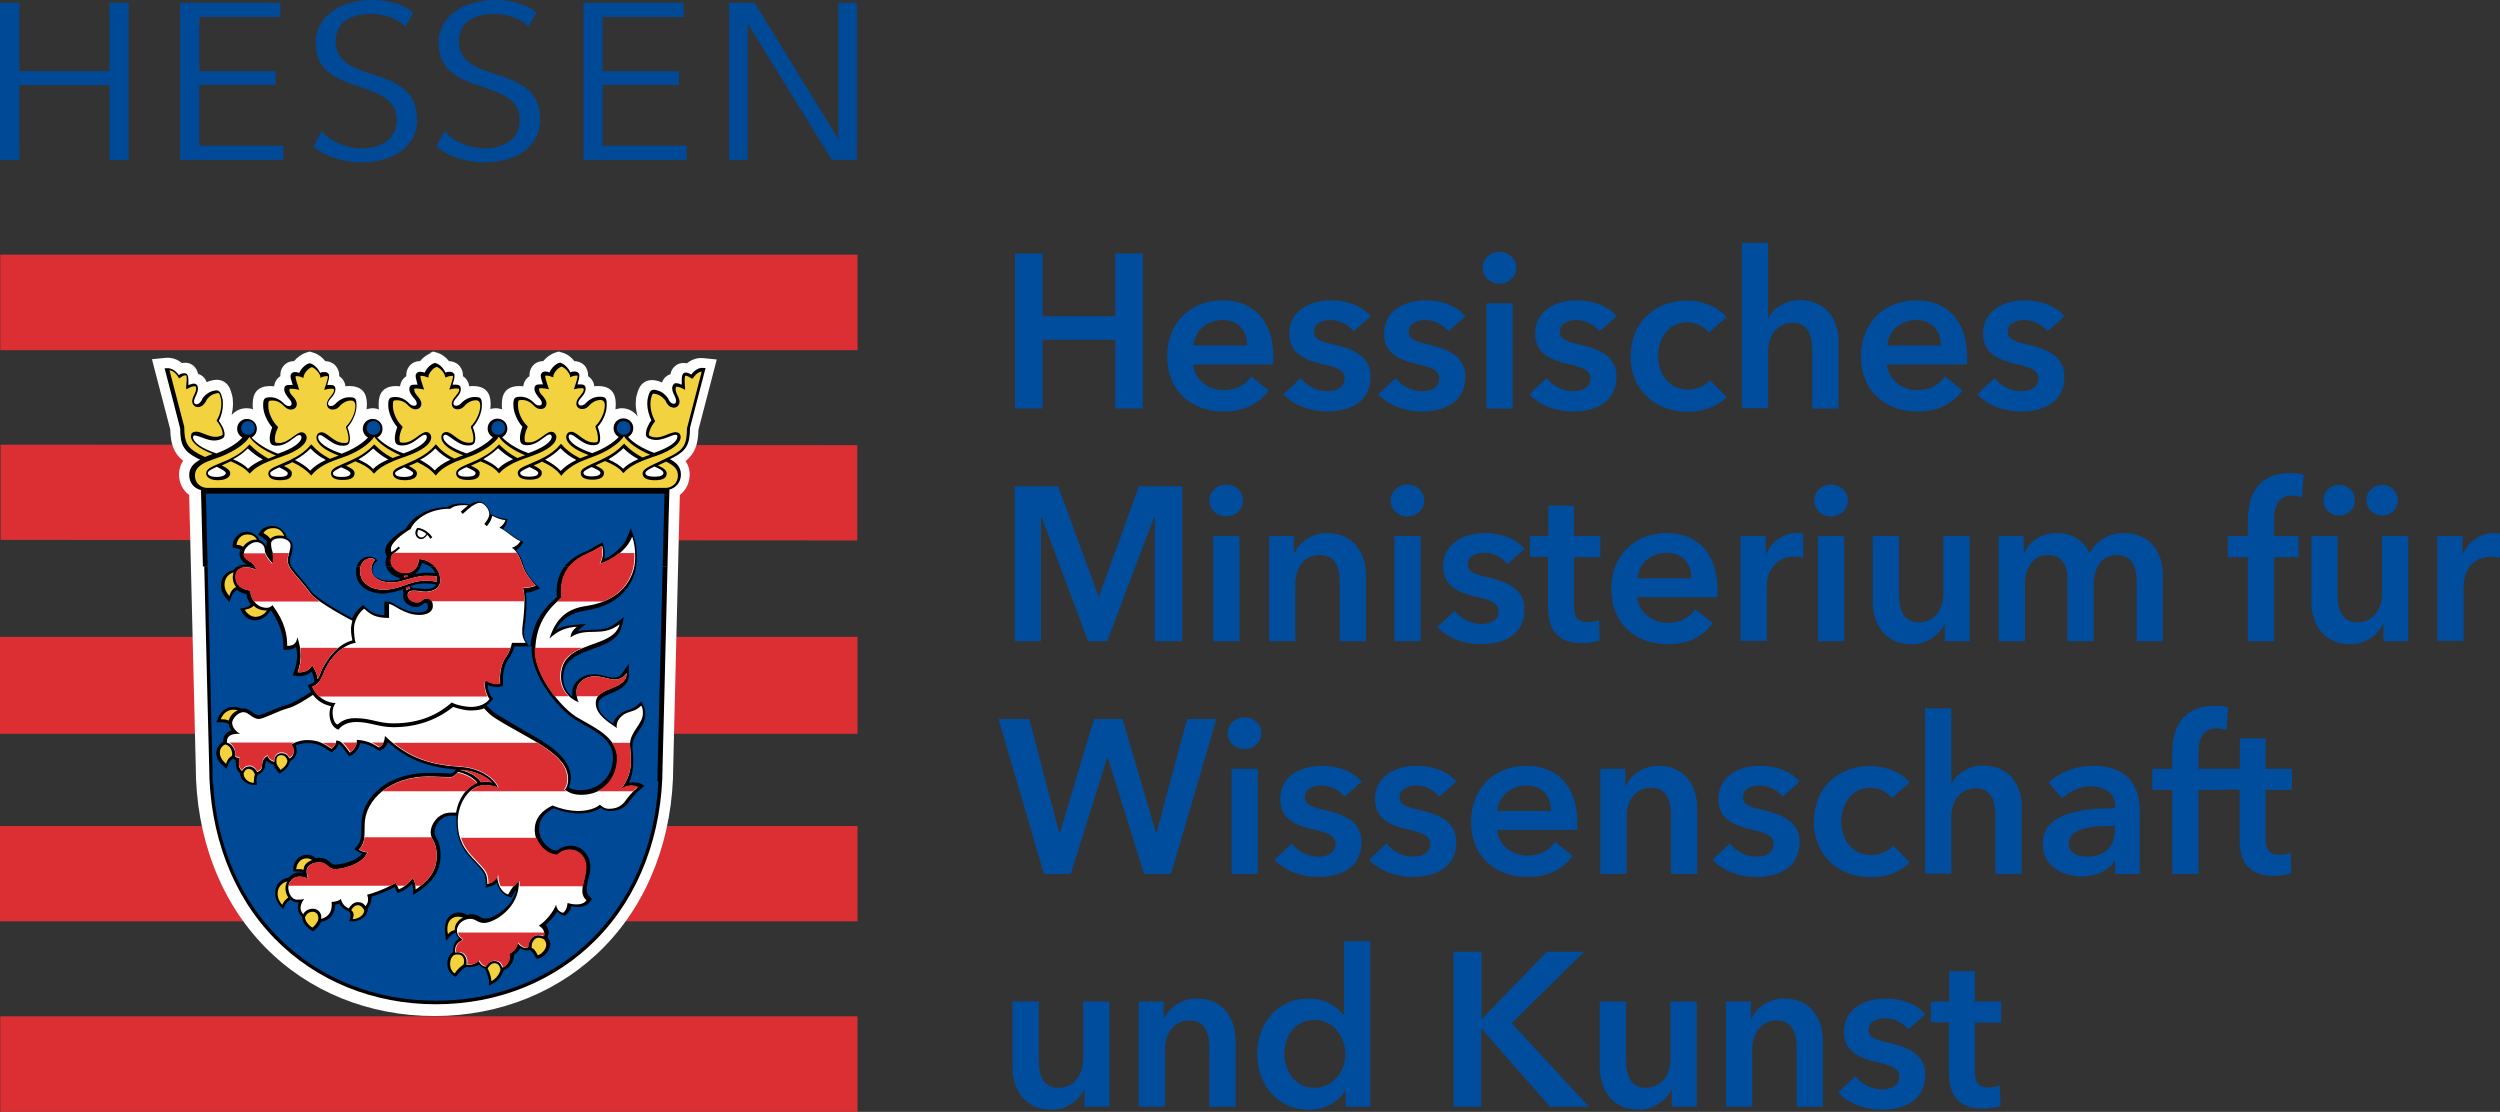 <svg xmlns="http://www.w3.org/2000/svg" id="a" viewBox="0 0 91.31 40.61"><rect x="0" y="0" width="91.31" height="40.61" fill="#333333" stroke="none"/><defs><style>.b,.c{fill:#f3d240;}.d,.e{fill:#004996;}.f{fill:#004d9d;}.g,.h{fill:#fff;}.i,.j{fill:#dc2f34;}.k{fill:#e30613;}.c,.j,.h,.e,.l{fill-rule:evenodd;}</style></defs><polygon class="i" points=".01 9.3 31.32 9.3 31.32 12.79 .01 12.79 .01 9.3 .01 9.3"></polygon><polygon class="i" points=".02 16.24 .02 19.72 31.31 19.74 31.31 16.26 .02 16.24 .02 16.24"></polygon><polygon class="i" points="0 23.26 31.32 23.26 31.32 26.8 0 26.8 0 23.26 0 23.26"></polygon><polygon class="i" points="0 30.17 31.32 30.17 31.32 33.65 0 33.65 0 30.17 0 30.17"></polygon><polygon class="i" points=".01 37.12 31.32 37.12 31.32 40.61 .01 40.61 .01 37.12 .01 37.12"></polygon><path class="h" d="M15.78,12.88c-.18,.06-.33,.18-.44,.31-.18,0-.32,.08-.41,.21-.07,.1-.09,.2-.09,.31,0,0,0,.02,0,.03-.14,.09-.21,.23-.23,.37-.04,0-.09-.01-.14-.01-.64,0-.64,.5-.64,.69,0,.05,0,.11,.01,.16-.07-.02-.15-.04-.23-.04s-.15,.02-.22,.04c0-.05,.01-.11,.01-.16,0-.19,0-.69-.64-.69-.05,0-.09,0-.14,.01-.02-.14-.09-.28-.23-.37,0,0,0-.02,0-.03,0-.11-.03-.21-.1-.31-.09-.13-.23-.2-.41-.21-.11-.14-.26-.26-.44-.31l-.13-.04-.13,.04c-.18,.06-.33,.18-.44,.31-.18,0-.32,.08-.41,.21-.07,.1-.09,.2-.09,.31,0,0,0,.02,0,.03-.14,.09-.21,.23-.23,.37-.04,0-.09-.01-.14-.01-.64,0-.64,.5-.64,.69,0,.05,0,.11,.01,.16-.07-.03-.15-.04-.24-.04-.22,0-.41,.1-.54,.25,.03-.14,.05-.28,.05-.42,0-.12-.01-.23-.04-.33-.04-.14-.09-.35-.29-.47-.19-.11-.39-.06-.5-.03-.05,.01-.09,.03-.13,.05-.04-.11-.11-.2-.21-.26-.03-.02-.07-.03-.1-.04-.03-.11-.08-.22-.17-.3-.12-.1-.26-.13-.43-.1-.15-.13-.35-.21-.59-.19l-.5,.05s.65,2.49,.67,2.57c.01,.54,.14,.88,.47,1.14-.09,.13-.15,.3-.15,.5,0,.31,.14,.58,.37,.75,.01,.45,.24,9.9,.24,9.9h0c0,2.6,.9,4.95,2.53,6.61,1.59,1.63,3.79,2.52,6.19,2.52s4.6-.9,6.19-2.52c1.63-1.66,2.53-4.02,2.53-6.62h0s.23-9.42,.24-9.89c.22-.17,.36-.44,.36-.74,0-.21-.06-.37-.15-.5,.33-.26,.46-.6,.47-1.14,.02-.08,.67-2.57,.67-2.57l-.5-.05c-.23-.02-.43,.06-.59,.19-.17-.03-.32,0-.43,.1-.1,.08-.15,.18-.17,.3-.03,.01-.07,.02-.1,.04-.1,.06-.17,.14-.21,.26-.04-.02-.08-.03-.13-.05-.11-.03-.3-.08-.5,.03-.2,.12-.25,.33-.29,.47-.03,.1-.04,.22-.04,.33,0,.15,.03,.31,.07,.46-.13-.18-.34-.3-.58-.3-.08,0-.15,.02-.23,.04,0-.05,.01-.11,.01-.16,0-.19,0-.69-.64-.69-.05,0-.09,0-.14,.01-.02-.14-.09-.28-.23-.37,0,0,0-.02,0-.03,0-.11-.03-.21-.09-.31-.09-.13-.23-.2-.41-.21-.11-.14-.26-.26-.44-.31l-.13-.04-.13,.04c-.18,.06-.33,.18-.44,.31-.18,0-.32,.08-.41,.21-.07,.1-.09,.2-.09,.31,0,0,0,.02,0,.03-.14,.09-.21,.23-.23,.37-.04,0-.09-.01-.14-.01-.64,0-.64,.5-.64,.69,0,.05,0,.11,.01,.16-.07-.02-.15-.04-.23-.04-.07,0-.14,.01-.2,.03,0-.05,.01-.1,.01-.15,0-.19,0-.69-.64-.69-.05,0-.09,0-.14,.01-.02-.14-.09-.28-.23-.37,0,0,0-.02,0-.03,0-.11-.03-.21-.1-.31-.09-.13-.23-.2-.41-.21-.11-.14-.26-.26-.44-.31l-.13-.04-.13,.04h0Z"></path><path class="l" d="M7.46,20.68c.07,3.03,.18,7.29,.18,7.29,0,2.49,.85,4.74,2.4,6.32,1.51,1.54,3.6,2.39,5.88,2.39s4.37-.85,5.88-2.39c1.55-1.58,2.4-3.83,2.4-6.32,0,0,.11-4.29,.18-7.29H7.46Z"></path><path class="l" d="M24.38,20.68c.03-1.41,.06-2.53,.07-2.8,.25-.06,.42-.28,.42-.55,0-.29-.19-.45-.4-.56,.06-.03,.12-.06,.12-.06,.48-.25,.61-.48,.61-1.08,0-.01,.57-2.19,.57-2.19h-.07c-.18-.03-.35,.1-.45,.24-.05-.03-.1-.05-.13-.06-.04-.01-.11-.03-.16,.02-.04,.04-.06,.1-.06,.24,0,.05,0,.11,0,.17-.04-.01-.08-.03-.11-.04-.05-.01-.11-.03-.16,0-.04,.03-.06,.07-.07,.1-.03,.12,.02,.23,.07,.33,.04,.09,.08,.17,.06,.24,0,.02-.03,.09-.12,.06-.08-.02-.12-.09-.16-.16v-.02c-.08-.11-.22-.26-.4-.3-.09-.03-.16-.04-.22,0-.06,.04-.09,.12-.12,.24-.02,.07-.03,.15-.03,.24,0,.2,.06,.43,.15,.61-.1,.13-.16,.28-.18,.36-.01,.06-.02,.1-.02,.14,0,.11,.06,.16,.22,.2,.22,.06,.45-.03,.63-.1,.1-.04,.2-.08,.25-.07q.05,.01,.05,.07c0,.19-.32,.41-.85,.59-.41-.15-.77-.37-.95-.58,.11-.06,.19-.18,.19-.32,0-.2-.16-.36-.36-.36s-.36,.16-.36,.36c0,.14,.08,.26,.19,.32-.19,.21-.56,.44-.97,.59-.54-.18-.86-.41-.86-.6,0-.02,0-.08,.07-.08,.05,0,.14,.06,.23,.13,.15,.11,.35,.26,.58,.26,.22,0,.27-.06,.27-.28,0-.09-.03-.24-.09-.39,.2-.21,.33-.53,.33-.79s-.03-.31-.27-.31c-.19,0-.36,.1-.45,.19l-.02,.02c-.06,.06-.11,.11-.2,.11-.09,0-.1-.07-.1-.09,0-.07,.06-.14,.12-.21,.07-.08,.15-.18,.15-.31,0-.14-.09-.16-.19-.16-.03,0-.07,0-.11,0,.05-.15,.07-.25,.07-.32,0-.04,0-.07-.03-.09-.04-.06-.11-.06-.15-.06-.03,0-.09,0-.15,.03-.06-.14-.2-.3-.36-.35h-.02s-.02,0-.02,0c-.16,.05-.3,.21-.36,.35-.06-.02-.11-.03-.14-.03-.04,0-.11,0-.15,.06-.02,.02-.03,.05-.03,.09,0,.07,.03,.16,.08,.32-.04,0-.08,0-.12,0-.1,0-.19,.02-.19,.16,0,.12,.08,.22,.15,.31,.06,.07,.12,.14,.12,.21,0,.02,0,.09-.1,.09-.09,0-.14-.05-.2-.11l-.02-.02c-.09-.09-.26-.19-.45-.19-.24,0-.27,.06-.27,.31s.14,.57,.33,.79c-.06,.15-.09,.31-.09,.39,0,.22,.06,.28,.27,.28,.23,0,.43-.14,.58-.26,.09-.07,.18-.13,.23-.13,.07,0,.08,.06,.08,.08,0,.19-.32,.41-.85,.6-.4-.14-.77-.37-.96-.58,.11-.06,.19-.18,.19-.32,0-.2-.16-.36-.36-.36s-.36,.16-.36,.36c0,.14,.08,.26,.19,.32-.19,.21-.55,.44-.96,.59-.53-.18-.85-.4-.85-.6,0-.02,0-.08,.08-.08,.05,0,.14,.06,.23,.13,.16,.11,.35,.26,.58,.26,.22,0,.28-.06,.28-.28,0-.09-.03-.24-.09-.39,.19-.21,.33-.53,.33-.79s-.03-.31-.27-.31c-.19,0-.36,.1-.45,.19l-.02,.02c-.06,.06-.11,.11-.2,.11-.09,0-.1-.07-.1-.09,0-.07,.06-.14,.12-.21,.07-.08,.15-.18,.15-.31,0-.14-.09-.16-.19-.16-.03,0-.07,0-.11,0,.05-.15,.07-.25,.07-.32,0-.04,0-.07-.03-.09-.04-.06-.11-.06-.15-.06-.03,0-.09,0-.15,.03-.06-.14-.2-.3-.36-.35h-.02s-.02,0-.02,0c-.16,.05-.3,.21-.36,.35-.06-.02-.11-.03-.15-.03-.04,0-.11,0-.15,.06-.02,.02-.03,.05-.03,.09,0,.07,.03,.16,.07,.32-.04,0-.08,0-.11,0-.1,0-.19,.02-.19,.16,0,.12,.08,.22,.15,.31,.06,.07,.12,.14,.12,.21,0,.02,0,.09-.1,.09-.08,0-.14-.05-.2-.11l-.02-.02c-.09-.09-.26-.19-.45-.19-.24,0-.27,.06-.27,.31s.14,.57,.33,.79c-.06,.15-.09,.31-.09,.39,0,.22,.06,.28,.28,.28,.23,0,.43-.14,.58-.26,.09-.07,.18-.13,.23-.13,.07,0,.08,.06,.08,.08,0,.19-.32,.41-.85,.6-.4-.14-.77-.37-.96-.58,.12-.06,.19-.18,.19-.32,0-.2-.16-.36-.36-.36s-.36,.16-.36,.36c0,.14,.08,.26,.19,.32-.19,.21-.56,.44-.96,.59-.54-.18-.86-.41-.86-.6,0-.02,0-.08,.07-.08,.05,0,.14,.06,.23,.13,.16,.11,.35,.26,.58,.26,.22,0,.28-.06,.28-.28,0-.09-.03-.24-.09-.39,.19-.21,.33-.53,.33-.79s-.03-.31-.27-.31c-.19,0-.36,.1-.45,.19l-.02,.02c-.06,.06-.11,.11-.2,.11-.09,0-.1-.07-.1-.09,0-.07,.06-.14,.12-.21,.07-.08,.15-.18,.15-.31,0-.14-.09-.16-.19-.16-.03,0-.07,0-.11,0,.05-.15,.07-.25,.07-.32,0-.04,0-.07-.03-.09-.04-.06-.11-.06-.15-.06-.03,0-.09,0-.15,.03-.06-.14-.2-.3-.36-.35h-.02s-.02,0-.02,0c-.16,.05-.3,.21-.36,.35-.06-.02-.11-.03-.14-.03-.04,0-.11,0-.15,.06-.02,.02-.03,.05-.03,.09,0,.07,.03,.16,.08,.32-.04,0-.08,0-.12,0-.1,0-.19,.02-.19,.16,0,.12,.08,.22,.15,.31,.06,.07,.12,.14,.12,.21,0,.02,0,.09-.1,.09-.09,0-.14-.05-.2-.11l-.02-.02c-.09-.09-.26-.19-.45-.19-.24,0-.27,.06-.27,.31s.14,.57,.33,.79c-.06,.15-.09,.31-.09,.39,0,.22,.06,.28,.27,.28,.23,0,.43-.14,.58-.26,.09-.07,.18-.13,.23-.13,.07,0,.08,.06,.08,.08,0,.19-.32,.42-.86,.6-.41-.15-.77-.38-.96-.59,.11-.06,.19-.18,.19-.32,0-.2-.16-.36-.36-.36s-.36,.16-.36,.36c0,.14,.08,.26,.19,.32-.18,.21-.55,.44-.95,.58-.53-.18-.85-.4-.85-.59q0-.05,.05-.07s.15,.03,.25,.07c.18,.07,.4,.16,.63,.1,.1-.03,.16-.05,.2-.11,.02-.03,.02-.06,.02-.09,0-.04,0-.08-.02-.14-.02-.08-.09-.23-.19-.36,.1-.18,.15-.4,.15-.61,0-.08,0-.16-.03-.24-.03-.12-.06-.2-.12-.24-.06-.04-.13-.02-.22,0-.18,.05-.33,.19-.39,.3v.02c-.05,.07-.09,.14-.17,.16-.09,.02-.12-.04-.12-.06-.02-.07,.02-.15,.06-.24,.05-.1,.1-.22,.07-.33,0-.04-.03-.08-.07-.1-.05-.03-.11-.02-.16,0-.03,0-.07,.02-.11,.04,0-.07,0-.13,0-.17,0-.14-.02-.2-.06-.24-.05-.04-.12-.03-.16-.02-.03,0-.08,.03-.13,.06-.1-.15-.27-.27-.45-.25h-.07s.57,2.18,.57,2.2c0,.6,.13,.83,.61,1.08,0,0,.06,.03,.12,.06-.21,.11-.4,.27-.4,.56s.18,.49,.43,.55c.01,.42,.04,1.5,.07,2.79H24.38Zm-.48-3.64c.18,.08,.33,.15,.33,.23,0,.04,0,.14-.32,.14-.16,0-.34-.02-.34-.14,0-.07,.23-.18,.33-.23h0Zm-1.64-.29c.14-.08,.31-.19,.51-.38,.19,.19,.36,.3,.51,.38,0,0,.01,0,.03,.02-.25,.11-.43,.22-.55,.35-.12-.12-.29-.23-.54-.34,.02,0,.05-.02,.05-.02h0Zm-.65,.31c.14,.06,.32,.14,.32,.2,0,.03,0,.14-.31,.14s-.31-.1-.31-.14c0-.06,.19-.15,.3-.2h0Zm-1.65-.3c.14-.08,.33-.2,.51-.39,.18,.19,.37,.32,.51,.39,0,0,.03,.02,.07,.04-.25,.12-.44,.26-.57,.4-.14-.15-.33-.29-.57-.41,.03-.02,.06-.03,.06-.03h0Zm-.62,.3c.13,.06,.32,.15,.32,.21,0,.09-.11,.14-.33,.14s-.33-.05-.33-.14c0-.06,.19-.14,.33-.21h0Zm-1.66-.31c.14-.08,.31-.19,.51-.38,.17,.16,.33,.28,.51,.38,0,0,.02,.01,.04,.02-.25,.11-.42,.22-.54,.35-.12-.13-.3-.24-.55-.35,.01,0,.04-.02,.04-.02h0Zm-.65,.31c.15,.07,.34,.15,.34,.21,0,.04,0,.14-.32,.14s-.32-.09-.32-.14c0-.07,.18-.15,.31-.21h0Zm-1.64-.29c.14-.08,.33-.2,.51-.39,.18,.19,.37,.32,.51,.39,0,0,.02,.01,.04,.02-.26,.12-.44,.25-.57,.39-.13-.14-.32-.27-.54-.39,.03-.01,.06-.03,.06-.03h0Zm-.62,.3c.13,.06,.32,.15,.32,.21,0,.11-.18,.14-.33,.14s-.33-.02-.33-.14c0-.06,.19-.14,.33-.21h0Zm-1.65-.31c.14-.08,.31-.19,.51-.38,.17,.16,.33,.28,.51,.38,0,0,.02,0,.04,.02-.25,.11-.43,.22-.55,.35-.12-.13-.29-.24-.54-.35,.02,0,.04-.02,.04-.02h0Zm-.65,.31c.14,.06,.33,.15,.33,.21,0,.04,0,.14-.32,.14s-.32-.1-.32-.14c0-.07,.18-.15,.3-.21h0Zm-1.64-.3c.14-.08,.33-.2,.51-.39,.18,.19,.37,.32,.51,.39,0,0,.02,.01,.05,.03-.26,.12-.44,.25-.57,.39-.13-.14-.32-.27-.56-.39,.03-.01,.06-.03,.06-.03h0Zm-.63,.3c.12,.06,.31,.15,.31,.21,0,.04,0,.14-.32,.14s-.32-.09-.32-.14c0-.06,.19-.15,.33-.21h0Zm-1.66-.31c.15-.08,.32-.19,.51-.38,.2,.19,.37,.3,.51,.38,0,0,.02,0,.04,.02-.24,.11-.41,.22-.54,.34-.12-.13-.3-.24-.55-.35,.01,0,.03-.02,.03-.02h0Zm-.62,.29c.1,.05,.33,.16,.33,.23,0,.04-.08,.14-.34,.14-.22,0-.32-.07-.32-.14,0-.08,.15-.15,.33-.23h0Z"></path><path class="d" d="M21.29,26.44l-.3-.17c-.63-.39-1.57-1.61-1.57-2.5,0-.06,0-.11,0-.16h-.63c-.04,.15-.12,.34-.25,.51-.07,.1-.17,.34-.17,.67,0,.05,0,.11,0,.16v.11s-.1,.02-.1,.02c-.15,.03-.32,0-.46-.06,0,.17,.08,.35,.14,.43l.06,.07-.06,.07c-.05,.07-.11,.12-.18,.17,.13,.14,.26,.26,.38,.33,.3,.19,.62,.37,.92,.55,.91,.51,1.78,1,1.78,1.77,0,.14-.03,.26-.08,.35,.12,.07,.25,.1,.43,.1,.69,0,1.19-.51,1.19-1.2,0-.6-.57-.92-1.13-1.23h0Z"></path><path class="d" d="M15.91,20.94c-.03-.06-.08-.14-.14-.19-.11-.11-.26-.16-.36-.19-.02,.09-.06,.2-.14,.29-.04,.05-.07,.09-.1,.12,.12-.03,.25-.05,.39-.05,.12,0,.24,0,.34,.01h0Z"></path><path class="e" d="M7.78,28.54c.25,4.84,3.73,8.01,8.14,8.01s7.89-3.18,8.13-8.01h-1.04s0,0,0,0c.13-.01,.25,0,.37,.07l.16,.09-.14,.12c-.18,.15-.28,.27-.38,.41l-.08,.1c-.16,.2-.37,.29-.67,.29-.11,0-.22-.04-.32-.11-.19,.12-.48,.2-.79,.2-.41,0-.76-.12-.94-.19-.36,.18-.53,.43-.53,.76,0,.39,.32,.76,.65,.79,.13-.11,.32-.18,.52-.18,.38,0,.7,.34,.7,.76,0,.18-.03,.32-.07,.44-.03,.13-.06,.25-.06,.43,0,.12,.08,.2,.11,.23l.08,.07-.05,.09c-.11,.19-.38,.26-.7,.19-.03,.13-.08,.21-.18,.3l-.04,.04h-.06c-.1-.03-.18-.08-.24-.15-.1,.17-.25,.35-.42,.49,.07,.08,.11,.17,.11,.26,0,.07-.02,.13-.04,.19,.07,.08,.1,.17,.1,.26,0,.22-.26,.5-.44,.52h-.08s-.03-.07-.03-.07c-.08-.15-.15-.22-.2-.24-.09,.03-.21,.03-.35-.07-.05,.1-.13,.19-.23,.25,0,.01,0,.03,0,.04,0,.08-.02,.17-.07,.25-.06,.12-.17,.22-.3,.27-.07,.19-.19,.37-.37,.47l-.17,.09v-.19c-.02-.11-.06-.26-.15-.43-.08-.03-.16-.09-.21-.15-.14,.08-.29,.11-.46,.08-.09,.04-.19,.12-.33,.29l-.06,.08-.09-.05c-.13-.07-.22-.25-.22-.42,0-.2,.06-.35,.21-.44,0-.02,0-.07,0-.08,0-.17,.07-.31,.21-.42-.05-.06-.09-.12-.11-.2-.07,.01-.13,.05-.18,.1l-.18,.19-.03-.26c-.03-.26,.01-.47,.13-.61,.09-.1,.22-.16,.37-.16s.24,.04,.3,.09c.06-.02,.11-.03,.17-.03,.14,0,.22,.05,.29,.09,.07,.04,.12,.07,.23,.07,.14,0,.48-.14,.76-.43,.14-.14,.29-.36,.35-.64-.04,.06-.08,.13-.13,.21l-.05,.09-.1-.03c-.2-.06-.36-.25-.43-.5-.06,.05-.14,.09-.26,.13l-.15,.04v-.16c0-.34-.06-.4-.36-.72l-.14-.15c-.47-.5-.57-.92-.57-1.44,0-.05,0-.11,0-.16-.07,0-.13,0-.19,0-.37,0-.61,.35-.61,.59,0,.1,.03,.15,.07,.23,.07,.12,.15,.28,.15,.63,0,.67-.41,1.05-.82,1.33l-.18,.12v-.22c-.02-.07-.02-.14-.04-.19-.12,.13-.28,.24-.43,.3l-.1,.04s-.08-.16-.11-.22c-.26,.15-.62,.28-.84,.35,0,.02,0,.04,0,.05,0,.17-.09,.32-.14,.39h0c0,.28-.25,.43-.5,.46h-.18s.05-.16,.05-.16c.04-.14-.08-.21-.08-.21-.13-.05-.27-.16-.33-.28-.05,.02-.1,.03-.15,.04,0,.21-.08,.35-.14,.43-.09,.11-.23,.18-.37,.2-.06,.12-.13,.21-.23,.3l-.06,.05-.07-.04c-.14-.08-.33-.27-.33-.46v-.03c-.07-.05-.12-.13-.15-.22-.01-.04-.01-.08-.01-.12,0-.06,.01-.13,.03-.19h-.05c-.1,0-.18-.04-.25-.11-.07,.05-.15,.12-.19,.2l-.08,.16-.12-.14c-.08-.1-.17-.23-.17-.47,0-.29,.2-.5,.5-.55,.1-.12,.25-.19,.39-.19,.06,0,.11,0,.16,.01h0c-.07-.03-.15-.04-.25-.04h-.14s0-.13,0-.13c.01-.23,.22-.48,.48-.48,.17,0,.26,.05,.34,.12,.04,0,.09-.01,.13-.01,.21,0,.31,.09,.4,.16,.07,.06,.11,.09,.19,.09,.18,0,.75-.12,.98-.4-.07-.02-.13-.05-.18-.09l-.11-.08,.09-.1c.14-.16,.17-.24,.17-.81,0-.5,.25-.98,.7-1.33,.11-.09,.24-.17,.37-.24h-4.89s0,0,0,.02v.12s-.11,0-.11,0c-.11,0-.24-.04-.34-.12,0,0-.02-.02-.03-.03h-1.12Z"></path><path class="e" d="M8.9,28.54c-.08-.08-.12-.17-.13-.27v-.03c-.1-.07-.16-.2-.16-.37,0-.04,0-.07,0-.11-.02,0-.04-.01-.06-.03-.01,0-.02-.01-.03-.02-.08,.04-.14,.1-.18,.2l-.07,.17-.14-.13c-.09-.08-.23-.21-.23-.45,0-.17,.09-.31,.25-.41,0-.01,0-.02,0-.03,0-.07,.02-.15,.07-.22,.05-.08,.13-.13,.24-.16-.06-.07-.1-.15-.11-.24-.08-.04-.17-.06-.27-.06h-.18l.07-.17c.07-.18,.26-.39,.54-.39,.06,0,.18,0,.31,.06,.03,0,.05-.01,.08-.01,.12,0,.21,.07,.3,.13,.08,.06,.17,.12,.26,.12,.06,0,.31-.11,.48-.18,.19-.08,.39-.16,.52-.19,.17-.04,.5-.22,.9-.48-.03-.04-.05-.09-.07-.13l-.05-.11,.11-.05c.06-.02,.1-.05,.13-.08,0-.1-.03-.23-.1-.37-.14,.13-.36,.19-.54,.16l-.15-.02,.05-.14c.07-.19,.11-.38,.11-.57,0-.11-.01-.22-.04-.33-.12,.1-.27,.1-.34,.1h-.12v-.12c0-.33-.07-.75-.45-1.31-.01,0-.03,.01-.04,.02-.12,.2-.34,.34-.54,.34-.23,0-.39-.14-.47-.28l-.08-.15,.16-.03c.1-.02,.18-.07,.23-.12-.09-.11-.14-.25-.16-.38-.14-.03-.25-.08-.34-.15-.1,.05-.17,.14-.21,.25l-.07,.19-.14-.16c-.08-.1-.17-.23-.17-.47,0-.27,.19-.49,.46-.54,.09-.13,.26-.2,.42-.2,.02,0,.04,0,.06,0-.11-.07-.26-.17-.26-.39,0-.06,.01-.11,.03-.16-.05-.02-.1-.04-.17-.05l-.11-.02v-.11c0-.19,.22-.47,.5-.47,.21,0,.38,.11,.47,.3,.05,.02,.11,.05,.15,.09,.05,.05,.09,.11,.11,.18,0-.03,0-.05,0-.08v-.03s.01-.07,.02-.1c-.05-.06-.12-.13-.22-.19l-.1-.06,.06-.1c.08-.14,.25-.22,.48-.22,.25,0,.46,.22,.51,.43,.12,.06,.21,.17,.21,.32,0,.11-.03,.23-.06,.33-.02,.08-.04,.15-.04,.2,0,.17,.14,.33,.35,.57,.13,.15,.29,.34,.46,.57,.12,.17,.9,.66,1.46,.95,.08-.18,.21-.32,.32-.41l.08-.07,.08,.07c.18,.16,.31,.28,.7,.3v-.5h.12c.09,0,.18,.05,.31,.13,.2,.12,.47,.27,.8,.27,.14,0,.36-.04,.36-.2,0-.14-.06-.15-.1-.15-.06,0-.15,.15-.34,.15-.25,0-.47-.18-.47-.4,0-.04,0-.08,.02-.11-.02-.06-.03-.09-.01-.14-.21,.07-.51,.16-.76,.16-.46,0-.97-.25-.97-.79,0-.37,.25-.56,.49-.56,.09,0,.17,.03,.22,.07l.08,.07-.07,.06c-.08,.1-.12,.21-.12,.32,0,.17,.19,.36,.62,.36,.11,0,.26-.02,.39-.04-.01-.03-.02-.05-.03-.07-.02,0-.04,0-.06-.01-.25-.09-.44-.3-.44-.54,0-.06,.01-.15,.05-.23,0,0-.06-.05-.06-.21,0-.33,.54-.68,.76-.81,.12-.25,.58-.76,1.51-.78,.17-.12,.37-.13,.53-.13,.08,0,.17,0,.28,.04,.12-.08,.23-.11,.35-.11,.13,0,.36,.17,.41,.45,.11,.07,.36,.16,.49,.17l.14,.02-.04,.14c-.02,.08-.07,.15-.12,.22,.09,.06,.16,.11,.24,.17,.11,.08,.22,.17,.37,.24l.13,.06-.08,.12c-.06,.09-.12,.15-.19,.19,.16,.19,.26,.48,.29,.59,.07,.25,.31,.54,.45,.67l.14,.13-.17,.07c-.11,.05-.22,.08-.36,.09,.02,.1,.03,.22,.03,.36,0,.27-.03,.63-.09,1.06,0,.03,0,.05,0,.08,0,.15,.05,.26,.1,.33l.13,.19c.05-1.02,.62-1.56,.97-1.86,0-.07-.01-.14-.01-.21,0-.99,.76-1.33,1.06-1.46h.03c.08-.05,.19-.11,.29-.17l.3-.17,.04,.15c.03,.1,.04,.19,.04,.27,0,.07-.01,.14-.02,.2,.34-.16,.7-.44,.85-.82l.12-.31,.11,.31c.08,.23,.11,.45,.11,.79,0,.79-.49,1.7-1.87,1.91-.52,.08-.86,.29-1.09,.71,.23-.13,.45-.17,.71-.19l.39-.03-.3,.25s-.02,.01-.02,.02c.19-.05,.36-.05,.54-.06,.29,0,.57,0,.89-.25l.28-.21-.08,.34c-.12,.48-.6,.66-1.06,.82-.55,.2-1.08,.39-1.08,1.06,0,.28,.13,.53,.33,.69,0-.06,0-.13,0-.19,0-.22,.24-.63,.8-.63,.15,0,.3,.04,.43,.07,.1,.03,.2,.05,.28,.05,.15,0,.25-.05,.34-.19l.22-.33v.4c0,.42-.36,.57-.65,.69-.29,.12-.47,.21-.47,.42,0,.29,.28,.51,.54,.69,.06-.2,.23-.37,.42-.45l.16-.06c.11-.03,.2-.06,.33-.19l.12-.11,.08,.14c.06,.12,.07,.23,.07,.35,0,.22-.12,.4-.24,.58-.12,.18-.23,.35-.23,.55,0,.05,0,.12,.01,.19,.01,.1,.02,.23,.02,.37,0,.23-.03,.51-.16,.78h1.04c0-.17,.01-.36,.01-.54l.25-10.01H7.52l.24,10.01c0,.19,0,.37,.01,.56h1.12Zm5.37,0c.39-.2,.86-.31,1.36-.31h.41s.44,.02,.44,.02c0,0,.07,0,.18-.14-.91-.08-1.7-.3-2.49-1-.05,.13-.13,.23-.25,.29l-.06,.03-.06-.04c-.19-.12-.36-.21-.64-.25-.04,.19-.18,.37-.31,.44l-.1,.05-.12-.17c-.09-.12-.18-.24-.25-.29-.04,.1-.1,.19-.2,.26l-.07,.05-.12-.08c-.24-.15-.41-.26-.77-.26-.17,0-.33,.05-.42,.09,.03,.06,.03,.11,.04,.19h0c0,.13-.07,.25-.14,.31-.02,.02-.07,.06-.1,.07-.04,.12-.1,.27-.3,.4l-.09,.06-.07-.08c-.07-.09-.12-.17-.15-.25-.08-.02-.2-.08-.26-.15-.02,.04-.05,.11-.05,.19,0,.14-.13,.28-.27,.33-.03,.1-.05,.18-.05,.24h4.89Z"></path><path class="d" d="M15.1,21.48c.2,0,.28,.03,.43,.03,.11,0,.33,0,.4-.16-.14-.03-.28-.04-.44-.04-.2,0-.35,.04-.48,.09,0,.04,.04,.07,.06,.08,0,0,.02,0,.03,0h0Z"></path><path class="g" d="M22.69,28.8c.51-.62,.32-1.3,.32-1.61,0-.46,.47-.75,.47-1.13,0-.1,0-.19-.06-.29-.21,.21-.34,.19-.53,.27-.21,.09-.41,.31-.36,.55-.3-.21-.77-.48-.77-.91,0-.62,1.13-.45,1.13-1.1-.11,.16-.25,.24-.44,.24s-.46-.12-.71-.12c-.48,0-.68,.34-.68,.51s0,.3,.08,.44c-.36-.13-.65-.48-.65-.94,0-1.37,1.91-.97,2.14-1.91-.67,.51-1.17,.07-1.8,.48,.03-.16,.09-.27,.24-.39-.39,.03-.66,.12-1,.43,.26-.81,.71-1.1,1.36-1.19,1.2-.18,1.77-.95,1.77-1.78,0-.31-.03-.52-.11-.75-.19,.49-.7,.84-1.17,.99,.08-.16,.15-.39,.07-.65-.1,.05-.33,.19-.46,.25-.28,.13-1.16,.48-1.01,1.63-.36,.31-.97,.85-.97,1.97,0,.86,.91,2.03,1.51,2.4,.6,.36,1.49,.72,1.49,1.51s-.56,1.33-1.31,1.33c-.25,0-.42-.05-.61-.19,.08-.08,.12-.22,.12-.38,0-.94-1.43-1.45-2.65-2.22-.16-.1-.28-.21-.42-.37-.11,.06-.33,.08-.5,.08-.15,0-.39-.05-.63-.13-.46,.37-1.17,.74-2.18,.74-.53,0-.87-.19-1.34-.19-.24,0-.5,.06-.67,.28-.27-.08-.41-.51-.27-.86-.25-.05-.48-.17-.66-.41-.27,.18-.68,.44-.95,.5-.27,.07-.87,.38-1.02,.38-.24,0-.39-.25-.56-.25-.21,0-.42,.24-.42,.39,0,.17,.15,.33,.29,.4-.37-.01-.5,.1-.48,.33,.21,.03,.34,.31,.29,.48,.02,.04,.1,.09,.18,.06-.03,.11-.09,.35,.08,.49,.07-.12,.16-.17,.28-.17s.24,.12,.27,.21c.08-.02,.18-.1,.18-.21,0-.22,.11-.37,.21-.37,.03,.13,.15,.18,.24,.21-.02-.24,.15-.32,.25-.32,.17,0,.24,.07,.3,.19,.1-.04,.16-.14,.15-.26,0-.12-.02-.17-.09-.23,.05-.06,.31-.18,.59-.18,.42,0,.62,.14,.89,.32,.08-.06,.16-.15,.17-.3,.19-.02,.32,.21,.5,.44,.11-.06,.28-.27,.25-.47,.38,.03,.58,.13,.81,.28,.16-.08,.21-.26,.22-.42,.86,.83,1.69,1.06,2.76,1.13,.82,.05,1.3,.53,1.37,.77-.13-.07-.29-.1-.5-.1-.54,0-.97,.65-.97,1.31,0,.46,.08,.86,.54,1.35,.43,.46,.54,.51,.54,.95,.24-.07,.3-.18,.36-.33,0,.34,.16,.64,.4,.71,.13-.24,.24-.38,.39-.48,.04,.97-.92,1.52-1.26,1.52-.27,0-.29-.15-.52-.15s-.48,.18-.48,.43c0,.16,.1,.26,.21,.33-.26,.14-.29,.28-.27,.47,.33-.07,.46,.24,.4,.44,.2,.04,.35-.05,.46-.14,.03,.1,.12,.19,.24,.22,.07-.12,.18-.21,.31-.21s.25,.05,.3,.24c.15-.03,.33-.31,.24-.5,.15-.04,.31-.26,.32-.41,.1,.13,.24,.24,.38,.17-.01-.25,.2-.44,.35-.44,.09,0,.16,.01,.21,.04,.02-.03,.03-.08,.03-.13,0-.12-.1-.21-.19-.26,.28-.18,.55-.54,.63-.77,.02,.15,.1,.27,.26,.3,.1-.09,.14-.16,.16-.36,.29,.09,.59,.07,.69-.1-.08-.06-.15-.18-.15-.32,0-.38,.13-.53,.13-.87s-.25-.64-.57-.64c-.21,0-.39,.08-.48,.19-.4,0-.82-.44-.82-.92,0-.46,.29-.73,.65-.9,.22,.09,.57,.2,.94,.2s.66-.11,.79-.23c.05,.05,.17,.15,.32,.15,.27,0,.44-.08,.58-.25,.13-.17,.24-.33,.48-.53-.19-.1-.42-.07-.61,.07h0Z"></path><path class="g" d="M11.81,24.36c.22-.43,.61-.86,1.06-.97-.02-.12-.05-.21-.05-.43,0-.08,.03-.22,.05-.29-.53-.27-1.37-.77-1.53-1-.45-.64-.84-.87-.83-1.22,0-.14,.1-.35,.1-.53s-.22-.26-.37-.26c-.17,0-.34,.05-.34,.2,0,.15,.05,.28,.07,.36,.03,.1,.01,.25,0,.37-.15-.16-.3-.35-.3-.51s-.15-.29-.32-.28c-.17,0-.44,.21-.44,.41,0,.17,.13,.24,.25,.32,.08,.05,.16,.11,.21,.29-.13-.07-.23-.1-.39-.1s-.37,.07-.37,.34c0,.34,.25,.47,.54,.51-.02,.25,.2,.63,.59,.63,.09,0,.17-.04,.21-.1,.47,.63,.54,1.11,.54,1.49,.18,0,.34-.05,.37-.32,.17,.5,.15,.9,.01,1.28,.19,.03,.46-.06,.53-.26,.17,.29,.19,.38,.19,.52,.11-.15,.1-.24,.22-.46h0Z"></path><path class="h" d="M17.97,28.59c-.26-.3-.79-.46-1.17-.47,0,0,0,0,0,0,.46,.11,.65,.28,.77,.45,.18-.03,.34-.01,.4,.01h0Z"></path><path class="g" d="M16.72,28.21c-.08,.09-.17,.17-.25,.17-.33,0-.54-.02-.84-.02-1.33,0-2.31,.82-2.31,1.77,0,.57-.03,.7-.21,.9,.08,.06,.2,.1,.31,.1-.18,.47-.98,.62-1.18,.62-.27,0-.28-.25-.59-.25-.2,0-.45,.09-.45,.32,0,.1,.02,.22,.06,.28-.11-.06-.24-.08-.34-.08-.19,0-.39,.17-.39,.4,0,.22,.14,.44,.32,.44,.1,0,.18,0,.26-.03-.15,.21-.19,.4-.03,.56,.03-.08,.14-.2,.36-.2,.16,0,.33,.15,.29,.37,.17-.04,.43-.18,.38-.62,.14,0,.28-.04,.34-.11,.03,.14,.12,.28,.29,.35,.05-.09,.17-.23,.32-.23,.16,0,.24,.07,.29,.15,.08-.11,.13-.21,.06-.42,.24-.06,.76-.25,1.04-.44l.12,.24c.2-.08,.39-.25,.5-.41,.1,.13,.1,.26,.11,.42,.39-.27,.77-.61,.77-1.23,0-.56-.22-.56-.22-.86s.28-.72,.73-.72c.1,0,.15,0,.2,0,.07-.5,.4-.96,.77-1.1-.15-.18-.4-.32-.71-.39h0Z"></path><path class="g" d="M14.75,21.03s.02,.05,.03,.06l.1-.03s0-.03,0-.04c-.05,.01-.09,.01-.13,.01h0Z"></path><path class="g" d="M14.86,21.56s.06-.06,.12-.07c-.02-.03-.03-.05-.04-.07,0,0-.09,.03-.09,.03,0,.03-.01,.06,0,.11h0Z"></path><path class="h" d="M19.07,23c.12-.93,.1-1.36,.03-1.52,.18,0,.33-.03,.47-.09-.15-.15-.4-.46-.48-.73-.07-.22-.22-.58-.4-.65,.12-.04,.21-.09,.32-.24-.32-.15-.45-.34-.77-.5,.1-.06,.19-.16,.22-.27-.17-.02-.32-.08-.48-.16-.03,.12-.07,.23-.2,.38l-.09-.08c.08-.1,.18-.24,.18-.36,0-.17-.14-.33-.23-.38-.1-.06-.19-.05-.41,.09-.07,.05-.24,.2-.33,.28l-.07-.08c.09-.09,.21-.18,.27-.23-.06-.01-.11-.01-.15-.01-.18,0-.36,.02-.5,.13-.9,0-1.36,.5-1.45,.74-.34,.2-.72,.51-.72,.72,0,.06,0,.1,.02,.12,.09-.05,.18-.12,.26-.2l.05,.06c-.07,.07-.21,.18-.27,.22-.04,.06-.06,.15-.06,.24,0,.24,.26,.45,.52,.45,.38,0,.51-.35,.49-.51,.21-.02,.79,.19,.79,.78,0,.37-.41,.41-.55,.41s-.25-.04-.41-.04-.23,.05-.23,.16c0,.14,.17,.27,.35,.27s.19-.15,.34-.15c.08,0,.23,.04,.23,.28s-.24,.33-.49,.33c-.56,0-.95-.4-1.11-.4v.51c-.52,0-.69-.14-.91-.34-.18,.14-.37,.42-.37,.73,0,.22,.02,.39,.06,.52-.44,.06-.9,.49-1.12,.99-.14,.32-.18,.49-.46,.61,.16,.39,.52,.59,.85,.6-.21,.24-.09,.76,.07,.78,.21-.19,.43-.23,.66-.23,.55,0,.84,.19,1.37,.19,1.01,0,1.65-.34,2.14-.76,.22,.11,.55,.16,.7,.16,.3,0,.55-.11,.68-.29-.1-.13-.23-.46-.14-.7,.12,.1,.35,.17,.53,.13-.04-.41,.07-.76,.18-.92,.14-.18,.22-.41,.25-.56h.5c-.07-.11-.15-.27-.12-.49h0Zm-3.36-3.33s-.05-.09-.11-.14c-.02,.06-.12,.16-.21,.16-.14,0-.22-.12-.22-.23,0-.05,.03-.13,.07-.18,.16,.01,.38,.1,.55,.34l-.07,.06h0Z"></path><path class="g" d="M15.24,19.46c0,.08,.05,.17,.16,.17,.08,0,.15-.09,.17-.13-.06-.06-.18-.13-.29-.15-.02,.03-.03,.08-.03,.11h0Z"></path><path class="g" d="M15.96,21.05c-.08-.01-.18-.02-.4-.02-.27,0-.52,.09-.71,.14-.19,.05-.29,.1-.56,.1-.52,0-.73-.26-.73-.47,0-.14,.05-.25,.14-.36-.04-.03-.1-.05-.16-.05-.18,0-.39,.15-.39,.46,0,.47,.43,.69,.86,.69,.39,0,.77-.17,.93-.22,.17-.06,.4-.11,.55-.11,.26,0,.36,.02,.47,.04,0-.01,0-.03,0-.05,0-.06,0-.1-.02-.14h0Z"></path><path class="b" d="M10.16,19.56c.09,0,.16,0,.22,.02-.07-.18-.19-.29-.39-.29s-.31,.08-.37,.18c.13,.07,.19,.12,.25,.21,.08-.08,.2-.12,.3-.12h0Z"></path><path class="b" d="M9.38,19.7c-.08-.13-.2-.18-.35-.18-.23,0-.37,.19-.39,.38,.11,0,.17,.03,.24,.07,.08-.12,.28-.28,.5-.26h0Z"></path><path class="b" d="M8.53,20.91c-.17,.03-.33,.21-.33,.44,0,.19,.1,.33,.18,.42,.04-.18,.15-.29,.24-.33-.09-.12-.16-.31-.09-.53h0Z"></path><path class="b" d="M9.27,22.12c-.08,.07-.12,.11-.33,.15,.04,.08,.19,.26,.39,.26,.15,0,.32-.08,.42-.23-.26,0-.39-.09-.48-.17h0Z"></path><path class="b" d="M8.23,27.19c-.13,.05-.2,.17-.2,.29,0,.17,.09,.3,.23,.42,.04-.18,.15-.26,.21-.29,.04-.13-.04-.39-.25-.42h0Z"></path><path class="b" d="M8.69,25.94s-.09-.02-.16-.02c-.24,0-.39,.16-.47,.35,.13,0,.22,.01,.3,.05,.01-.11,.12-.29,.33-.38h0Z"></path><path class="b" d="M9.1,28.08c-.14,0-.18,.12-.2,.16-.02,.17,.17,.36,.37,.35,0-.11,.01-.22,.04-.3-.04-.12-.11-.2-.21-.2h0Z"></path><path class="b" d="M10.27,27.58c-.19,0-.18,.19-.17,.3,.02,.07,.09,.17,.15,.24,.19-.14,.22-.21,.25-.33-.04-.14-.12-.21-.24-.21h0Z"></path><path class="b" d="M11.4,31.41s-.09-.06-.2-.06c-.24,0-.37,.21-.38,.4,.07-.01,.2-.01,.27,.02,0-.18,.13-.29,.31-.36h0Z"></path><path class="b" d="M10.48,32.2c-.13,.02-.34,.17-.34,.43,0,.19,.08,.32,.17,.42,.06-.16,.15-.21,.22-.27-.12-.17-.14-.43-.04-.58h0Z"></path><path class="b" d="M11.42,33.3c-.17,0-.26,.14-.28,.2,0,.15,.15,.31,.27,.38,.09-.06,.17-.19,.2-.25,.05-.12,0-.33-.19-.33h0Z"></path><path class="b" d="M13.07,33.06c-.15,0-.24,.18-.24,.18,.08,.08,.12,.15,.05,.33,.21,0,.44-.16,.42-.33,0,0-.08-.18-.23-.18h0Z"></path><path class="b" d="M16.9,33.51s-.1-.03-.16-.03c-.32,0-.46,.28-.38,.64,.08-.1,.16-.13,.25-.15-.02-.17,.12-.39,.3-.45h0Z"></path><path class="b" d="M16.72,34.86s-.1,0-.15,.03c-.07,.06-.13,.14-.13,.33,0,.15,.08,.29,.17,.33,.12-.19,.26-.28,.32-.32,.06-.18-.01-.37-.21-.37h0Z"></path><path class="b" d="M18.06,35.18c-.1,0-.18,.07-.25,.19,.08,.16,.13,.32,.14,.47,.18-.11,.29-.26,.33-.42-.01-.11-.08-.24-.21-.24h0Z"></path><path class="b" d="M19.42,34.62c.07,.03,.14,.09,.22,.27,.11-.02,.31-.2,.31-.38,0-.04-.01-.12-.07-.19-.06-.05-.16-.07-.23-.07-.09,0-.25,.13-.23,.36h0Z"></path><path class="i" d="M22.03,21.97c.77-.31,1.14-.94,1.14-1.62,0-.05,0-.1,0-.15h-.56c-.22,.18-.47,.31-.71,.39,.06-.1,.1-.24,.1-.39,0-.08,0-.17-.03-.26-.1,.05-.33,.19-.46,.25-.01,0-.02,0-.03,.01-.31,.14-1.12,.5-.98,1.62-.05,.05-.11,.1-.17,.15h1.69Z"></path><path class="i" d="M9.14,21.57c-.01,.12,.04,.28,.13,.4h2.41c-.17-.12-.29-.22-.35-.3-.45-.64-.84-.87-.83-1.22,0-.07,.03-.16,.05-.25h-.6s0,.02,0,.03c.03,.1,.01,.25,0,.37-.11-.12-.23-.26-.27-.39h-.79c0,.18,.13,.25,.25,.32,.08,.05,.16,.11,.21,.29-.13-.07-.23-.1-.39-.1s-.37,.07-.37,.34c0,.34,.25,.47,.54,.51h0Z"></path><path class="i" d="M14.8,20.94c.38,0,.51-.35,.49-.51,.21-.02,.79,.19,.79,.78,0,.37-.41,.41-.55,.41s-.25-.04-.41-.04-.23,.05-.23,.16c0,.09,.06,.17,.15,.22,.06,.03,.13,.05,.2,.05s.12-.02,.15-.05c.06-.04,.1-.1,.18-.1,.05,0,.13,.02,.18,.1h3.4c0-.25-.02-.41-.06-.49,.18,0,.33-.03,.47-.09-.15-.15-.4-.46-.48-.73-.04-.14-.11-.32-.21-.46h-4.47s-.06,.04-.08,.06c-.04,.06-.06,.15-.06,.24,0,.24,.26,.45,.52,.45h0Z"></path><path class="k" d="M14.89,21.02s-.09,.01-.13,.01c0,.02,.02,.05,.03,.06l.1-.03s0-.03,0-.04h0Z"></path><path class="k" d="M14.98,21.49s-.03-.05-.04-.07c0,0-.09,.03-.09,.03,0,.03-.01,.06,0,.11,.03-.04,.06-.06,.12-.07h0Z"></path><path class="j" d="M21.29,23.66h-1.76s0,.08,0,.12c0,.52,.33,1.15,.72,1.65h.52c-.18-.17-.31-.42-.31-.72,0-.61,.38-.87,.82-1.05h0Z"></path><path class="i" d="M21.85,25.43c.27-.33,1.04-.3,1.04-.85-.11,.16-.25,.24-.44,.24s-.46-.12-.71-.12c-.48,0-.68,.34-.68,.51,0,.08,0,.15,.01,.22h.79Z"></path><path class="j" d="M10.87,24.55c.19,.03,.46-.06,.53-.26,.17,.29,.19,.38,.19,.52,.11-.15,.1-.24,.22-.46,.13-.25,.32-.51,.55-.69h-1.39c.05,.33,.01,.62-.09,.89h0Z"></path><path class="i" d="M11.86,24.48c-.14,.32-.18,.49-.46,.61,.06,.14,.14,.25,.24,.35h6.16c-.08-.16-.14-.4-.07-.59,.12,.1,.35,.17,.53,.13-.04-.41,.07-.76,.18-.92,.09-.12,.16-.27,.21-.4h-6.11c-.28,.18-.53,.48-.68,.82h0Z"></path><path class="j" d="M22.69,28.8c.51-.62,.32-1.3,.32-1.61,0-.02,0-.04,0-.06h-.66c.11,.16,.18,.35,.18,.56,0,.56-.29,1-.73,1.21h1.32c.05-.05,.11-.11,.18-.16-.19-.1-.42-.07-.61,.07h0Z"></path><path class="i" d="M19.65,27.13h-5.28c.76,.62,1.52,.81,2.47,.87,.82,.05,1.3,.53,1.37,.77-.13-.07-.29-.1-.5-.1-.19,0-.38,.09-.53,.23h3.52s-.07-.04-.1-.07c.08-.08,.12-.22,.12-.38,0-.54-.46-.93-1.09-1.32h0Z"></path><path class="i" d="M10.73,27.42c0-.12-.02-.17-.09-.23,.02-.02,.05-.04,.11-.07h-2.38c.16,.08,.26,.31,.21,.46,.02,.04,.1,.09,.18,.06-.03,.11-.09,.35,.08,.49,.07-.12,.16-.17,.28-.17s.24,.12,.27,.21c.08-.02,.18-.1,.18-.21,0-.22,.11-.37,.21-.37,.03,.13,.15,.18,.24,.21-.02-.24,.15-.32,.25-.32,.17,0,.24,.07,.3,.19,.1-.04,.16-.14,.15-.26h0Z"></path><path class="j" d="M13.86,27.28c.07-.03,.12-.09,.16-.16h-.45c.1,.04,.19,.1,.29,.16h0Z"></path><path class="j" d="M12.28,27.13h-.5c.12,.05,.22,.13,.34,.2,.06-.04,.12-.11,.15-.2h0Z"></path><path class="j" d="M12.8,27.47c.08-.05,.21-.19,.24-.35h-.52c.09,.08,.18,.21,.28,.35h0Z"></path><path class="j" d="M17.57,28.57c.18-.03,.34-.01,.4,.01-.26-.3-.79-.46-1.17-.47,0,0,0,0,0,0,.46,.11,.65,.28,.77,.45h0Z"></path><path class="i" d="M17.43,28.61c-.15-.18-.4-.32-.71-.39-.08,.09-.17,.17-.25,.17-.33,0-.54-.02-.84-.02-.67,0-1.25,.21-1.66,.53h3.06c.12-.14,.26-.24,.4-.29h0Z"></path><path class="i" d="M20.84,31.02c-.21,0-.39,.08-.48,.19-.31,0-.64-.27-.76-.61h-2.76c.07,.23,.21,.47,.46,.73,.43,.46,.54,.51,.54,.95,.24-.07,.3-.18,.36-.33,0,.15,.03,.3,.09,.42h.49c.06-.08,.13-.14,.2-.18,0,.06,0,.12,0,.18h2.32c.03-.26,.12-.42,.12-.7,0-.35-.25-.64-.57-.64h0Z"></path><path class="i" d="M13.31,30.59c-.02,.21-.07,.31-.19,.43,.08,.06,.2,.1,.31,.1-.18,.47-.98,.62-1.18,.62-.27,0-.28-.25-.59-.25-.2,0-.45,.09-.45,.32,0,.1,.02,.22,.06,.28-.11-.06-.24-.08-.34-.08-.17,0-.36,.14-.39,.34h3.73c.07-.04,.13-.07,.18-.11l.05,.11h.3c.11-.08,.2-.18,.27-.28,.07,.09,.09,.18,.1,.28h.2c.31-.25,.58-.57,.58-1.09,0-.43-.13-.53-.19-.68h-2.45Z"></path><path class="i" d="M16.93,34.31c-.26,.14-.29,.28-.27,.47,.33-.07,.46,.24,.4,.44,.2,.04,.35-.05,.46-.14,.03,.1,.12,.19,.24,.22,.07-.12,.18-.21,.31-.21s.25,.05,.3,.24c.15-.03,.33-.31,.24-.5,.15-.04,.31-.26,.32-.41,.1,.13,.24,.24,.38,.17-.01-.25,.2-.44,.35-.44,.09,0,.16,.01,.21,.04,.02-.03,.03-.08,.03-.13h-3.17c.02,.12,.11,.21,.2,.26h0Z"></path><path class="i" d="M15.96,21.05c-.08-.01-.18-.02-.4-.02-.27,0-.52,.09-.71,.14-.19,.05-.29,.1-.56,.1-.52,0-.73-.26-.73-.47,0-.14,.05-.25,.14-.36-.04-.03-.1-.05-.16-.05-.18,0-.39,.15-.39,.46,0,.47,.43,.69,.86,.69,.39,0,.77-.17,.93-.22,.17-.06,.4-.11,.55-.11,.26,0,.36,.02,.47,.04,0-.01,0-.03,0-.05,0-.06,0-.1-.02-.14h0Z"></path><path class="c" d="M6.98,15.94c0-.08,0-.14,.14-.17,.08-.02,.19,.02,.32,.07,.17,.07,.37,.15,.56,.1,.08-.02,.12-.04,.13-.06,.01-.02,0-.06-.01-.14-.02-.07-.08-.22-.19-.35l-.02-.03,.02-.03c.14-.24,.19-.57,.13-.8-.02-.08-.04-.16-.07-.17-.02-.01-.08,0-.14,.02-.15,.04-.27,.16-.32,.25v.02c-.06,.08-.11,.18-.24,.21-.14,.04-.23-.05-.26-.14-.03-.11,.02-.21,.07-.31,.04-.09,.08-.18,.06-.26,0-.03-.01-.03-.02-.04,0,0-.02,0-.08,0-.05,.01-.13,.04-.18,.07l-.08,.04v-.09c.01-.1,.04-.39,0-.42,0,0-.02,0-.06,0-.03,0-.09,.04-.15,.08l-.05,.03-.03-.05c-.05-.09-.17-.23-.32-.25,.03,.12,.54,2.07,.54,2.07h0c0,.57,.11,.77,.55,1l.21,.1c.12-.05,.21-.09,.28-.11-.51-.19-.8-.43-.8-.66h0Z"></path><path class="c" d="M25.31,13.79l-.03,.05-.04-.03c-.06-.04-.12-.07-.15-.08-.04-.01-.06-.01-.06,0-.04,.03-.02,.33-.01,.42v.09s-.07-.04-.07-.04c-.05-.03-.13-.06-.18-.07-.06-.01-.07,0-.08,0,0,0,0,0-.01,.04-.02,.08,.02,.17,.06,.26,.05,.1,.1,.2,.07,.31-.03,.09-.12,.18-.26,.14-.13-.03-.18-.13-.23-.21v-.02c-.07-.09-.18-.21-.33-.25-.06-.01-.12-.03-.14-.02-.03,.02-.05,.09-.07,.17-.06,.23,0,.56,.13,.8l.02,.03-.02,.03c-.11,.13-.17,.28-.19,.35-.04,.15-.03,.16,.12,.2,.19,.05,.39-.03,.56-.1,.13-.05,.24-.09,.32-.07,.12,.03,.14,.1,.14,.17,0,.24-.32,.49-.89,.69-.01,0-.25,.08-.48,.17-.32,.13-.55,.27-.68,.42l-.04,.04-.04-.04c-.12-.15-.32-.27-.63-.4-.09,.04-.19,.08-.35,.16,.19,.09,.31,.16,.31,.27,0,.16-.14,.25-.42,.25s-.43-.08-.43-.25c0-.13,.17-.21,.4-.32,0,0,.28-.12,.37-.17,.09-.04,.25-.13,.25-.13,.14-.08,.32-.19,.53-.41l.04-.04,.03,.04c.2,.21,.38,.32,.53,.41l.11,.06c.12-.05,.21-.08,.28-.1-.44-.18-.81-.44-.96-.68-.15,.24-.53,.51-.97,.69-.11,.05-.38,.14-.59,.23-.28,.12-.55,.31-.69,.48l-.04,.05-.04-.05c-.14-.18-.36-.33-.66-.47-.08,.04-.16,.08-.31,.14,.18,.09,.3,.16,.3,.27,0,.16-.15,.25-.44,.25s-.44-.08-.44-.25c0-.13,.16-.21,.43-.32,0,0,.25-.11,.34-.15,.09-.04,.25-.13,.25-.13,.14-.08,.35-.21,.52-.42l.04-.04,.04,.04c.18,.21,.38,.34,.53,.42l.13,.07c.14-.06,.24-.09,.31-.12-.53-.19-.82-.43-.82-.66,0-.1,.06-.19,.19-.19,.09,0,.18,.07,.29,.15,.14,.11,.32,.24,.52,.24,.15,0,.16-.01,.16-.17,0-.07-.03-.23-.09-.39v-.03s.01-.02,.01-.02c.19-.19,.33-.5,.33-.74q0-.2-.16-.2c-.16,0-.3,.09-.37,.16l-.02,.02c-.06,.07-.14,.15-.28,.15-.15,0-.21-.11-.21-.2,0-.11,.07-.2,.14-.28,.06-.08,.13-.15,.13-.23,0-.04,0-.05-.08-.05-.05,0-.14,0-.19,.02l-.09,.02,.03-.09c.03-.09,.13-.37,.1-.41,0,0-.02,0-.06,0-.03,0-.1,.01-.16,.04l-.05,.02v-.06c-.04-.12-.17-.28-.31-.33-.14,.05-.27,.21-.3,.33v.06s-.07-.02-.07-.02c-.06-.03-.14-.04-.16-.04-.05,0-.06,0-.06,0-.03,.04,.07,.32,.1,.41l.03,.09-.09-.02c-.05-.01-.14-.02-.19-.02-.08,0-.08,0-.08,.05,0,.08,.06,.16,.13,.23,.07,.08,.14,.17,.14,.28,0,.1-.07,.2-.21,.2-.13,0-.21-.08-.28-.15l-.02-.02c-.07-.08-.22-.16-.37-.16s-.16,0-.16,.2c0,.24,.13,.55,.33,.74l.02,.02v.03c-.08,.16-.11,.32-.11,.39,0,.16,.01,.17,.16,.17,.2,0,.37-.13,.52-.24,.11-.08,.21-.15,.29-.15,.12,0,.19,.1,.19,.19,0,.24-.3,.48-.86,.68-.09,.04-.33,.11-.52,.19-.23,.09-.53,.26-.67,.42l-.04,.04-.04-.04c-.12-.15-.32-.27-.64-.4-.09,.04-.18,.08-.35,.16,.2,.09,.32,.16,.32,.27,0,.17-.14,.25-.43,.25s-.43-.08-.43-.25c0-.13,.17-.22,.4-.32,0,0,.27-.11,.37-.16,.1-.05,.24-.13,.24-.13,.14-.08,.32-.19,.53-.41l.03-.03,.03,.03c.18,.18,.34,.3,.53,.41l.11,.06c.12-.05,.21-.08,.28-.1-.44-.18-.82-.45-.96-.68-.15,.24-.53,.51-.97,.69-.05,.02-.37,.13-.6,.22-.32,.14-.56,.29-.69,.46l-.04,.05-.04-.04c-.14-.17-.36-.32-.64-.45-.08,.04-.16,.08-.31,.14,.18,.09,.3,.17,.3,.27s-.08,.25-.44,.25-.44-.14-.44-.25c0-.13,.16-.21,.43-.32,0,0,.24-.11,.35-.16,.11-.05,.23-.12,.23-.12,.14-.08,.35-.21,.52-.42l.04-.04,.04,.04c.17,.21,.38,.34,.52,.42l.12,.06c.14-.06,.24-.09,.32-.12-.52-.19-.8-.43-.8-.66,0-.1,.06-.19,.19-.19,.09,0,.18,.07,.29,.15,.14,.11,.32,.24,.52,.24,.15,0,.17-.01,.17-.17,0-.07-.03-.23-.09-.39v-.03s.01-.02,.01-.02c.19-.19,.33-.5,.33-.74q0-.2-.16-.2c-.16,0-.3,.09-.37,.16l-.02,.02c-.06,.07-.14,.15-.28,.15-.15,0-.21-.11-.21-.2,0-.11,.07-.2,.14-.28,.06-.08,.13-.15,.13-.23,0-.04,0-.05-.08-.05-.05,0-.14,0-.19,.02l-.09,.02,.03-.09c.03-.09,.13-.37,.1-.41,0,0-.02,0-.06,0-.03,0-.1,.01-.16,.04l-.05,.02-.02-.06c-.03-.12-.16-.28-.3-.33-.14,.05-.27,.21-.3,.33v.06s-.07-.02-.07-.02c-.06-.03-.14-.04-.16-.04-.05,0-.06,0-.06,0-.03,.04,.07,.32,.1,.41l.03,.09-.09-.02c-.06-.01-.14-.02-.19-.02-.08,0-.08,0-.08,.05,0,.08,.06,.16,.12,.23,.07,.08,.14,.17,.14,.28,0,.1-.07,.2-.21,.2-.13,0-.21-.08-.28-.15l-.02-.02c-.07-.08-.22-.16-.37-.16s-.16,0-.16,.2c0,.24,.13,.55,.33,.74l.02,.02v.03c-.08,.16-.11,.32-.11,.39,0,.16,.01,.17,.16,.17,.19,0,.37-.13,.52-.24,.11-.08,.21-.15,.29-.15,.12,0,.19,.1,.19,.19,0,.25-.34,.5-.95,.71,0,0-.27,.09-.43,.16-.31,.13-.54,.27-.67,.42l-.04,.04-.04-.04c-.12-.15-.32-.28-.64-.41-.08,.04-.17,.08-.34,.16,.19,.09,.31,.16,.31,.27,0,.17-.14,.25-.43,.25s-.43-.08-.43-.25c0-.13,.16-.22,.4-.32,0,0,.26-.11,.38-.17,.12-.05,.24-.12,.24-.12,.14-.08,.32-.19,.53-.41l.03-.03,.03,.03c.18,.18,.34,.3,.53,.41l.11,.06c.12-.05,.22-.08,.29-.1-.44-.18-.81-.45-.96-.68-.15,.24-.53,.51-.97,.69-.15,.06-.3,.1-.6,.22-.3,.12-.55,.29-.69,.46l-.04,.05-.04-.04c-.14-.16-.36-.31-.65-.45-.08,.04-.16,.08-.31,.14,.18,.09,.29,.16,.29,.27,0,.17-.14,.25-.43,.25s-.43-.08-.43-.25c0-.13,.16-.21,.42-.32,0,0,.26-.11,.34-.15,.08-.04,.25-.13,.25-.13,.14-.08,.35-.21,.52-.42l.04-.04,.04,.04c.18,.21,.38,.34,.52,.42l.12,.07c.14-.06,.24-.09,.32-.12-.52-.19-.81-.43-.81-.66,0-.1,.06-.19,.19-.19,.09,0,.18,.07,.29,.15,.14,.11,.32,.24,.52,.24,.15,0,.17-.01,.17-.17,0-.07-.03-.23-.09-.39v-.03s.01-.02,.01-.02c.19-.19,.33-.5,.33-.74q0-.2-.16-.2c-.16,0-.3,.09-.37,.16l-.02,.02c-.06,.07-.14,.15-.28,.15-.15,0-.21-.11-.21-.2,0-.11,.07-.2,.14-.28,.06-.08,.12-.15,.12-.23,0-.04,0-.05-.08-.05-.05,0-.14,0-.19,.02l-.09,.02,.03-.09c.03-.09,.13-.37,.1-.41,0,0-.02,0-.06,0-.03,0-.1,.01-.16,.04l-.05,.02v-.06c-.04-.12-.17-.28-.31-.33-.14,.05-.27,.21-.3,.33v.06s-.07-.02-.07-.02c-.06-.03-.14-.04-.16-.04-.05,0-.06,0-.06,0-.03,.04,.07,.32,.1,.41l.03,.09-.09-.02c-.05-.01-.14-.02-.19-.02-.08,0-.08,0-.08,.05,0,.08,.06,.16,.13,.23,.07,.08,.14,.17,.14,.28,0,.1-.07,.2-.21,.2-.13,0-.21-.08-.28-.15l-.02-.02c-.08-.08-.22-.16-.37-.16s-.16,0-.16,.2c0,.24,.14,.55,.33,.74l.02,.02v.03c-.08,.16-.11,.32-.11,.39,0,.16,.01,.17,.16,.17,.19,0,.37-.13,.52-.24,.11-.08,.21-.15,.29-.15,.12,0,.19,.1,.19,.19,0,.24-.3,.48-.86,.68-.09,.04-.19,.06-.44,.16l-.08,.03c-.32,.13-.53,.26-.66,.41l-.04,.04-.04-.04c-.13-.15-.33-.27-.65-.41-.08,.04-.17,.08-.33,.15,.2,.1,.31,.18,.31,.29,0,.12-.14,.25-.45,.25s-.43-.13-.43-.25c0-.15,.17-.23,.43-.34,0,0,.29-.12,.36-.15,.06-.03,.23-.12,.23-.12,.15-.08,.33-.2,.53-.41l.03-.04,.04,.04c.21,.21,.39,.32,.53,.41l.12,.07c.12-.05,.21-.08,.28-.11-.44-.18-.82-.45-.97-.68-.15,.25-.55,.52-1.02,.71-.02,0-.3,.11-.52,.19-.32,.14-.45,.29-.45,.51,0,.3,.23,.45,.45,.45H24.31c.22,0,.45-.16,.45-.45,0-.22-.12-.36-.43-.51-.08,.04-.17,.08-.3,.14,.2,.09,.32,.17,.32,.29,0,.17-.14,.25-.43,.25s-.45-.08-.45-.25c0-.12,.15-.21,.42-.34,0,0,.31-.14,.38-.18,.07-.03,.27-.13,.27-.13,.44-.23,.55-.43,.55-.99h0s.51-1.96,.54-2.08c-.15,.02-.27,.16-.32,.25h0Z"></path><path class="d" d="M8.81,15.63c0,.14,.11,.25,.25,.25s.25-.11,.25-.25-.11-.25-.25-.25-.25,.11-.25,.25h0Z"></path><path class="d" d="M13.39,15.63c0,.14,.11,.25,.25,.25s.25-.11,.25-.25-.11-.25-.25-.25-.25,.11-.25,.25h0Z"></path><path class="d" d="M17.95,15.63c0,.14,.11,.25,.25,.25s.25-.11,.25-.25-.11-.25-.25-.25-.25,.11-.25,.25h0Z"></path><path class="d" d="M22.53,15.63c0,.14,.11,.25,.25,.25s.25-.11,.25-.25-.11-.25-.25-.25-.25,.11-.25,.25h0Z"></path><polygon class="d" points="4.7 5.84 4.7 .1 4 .1 4 2.6 .71 2.6 .71 .1 0 .1 0 5.84 .71 5.84 .71 3.11 4 3.11 4 5.84 4.7 5.84 4.7 5.84"></polygon><polygon class="d" points="10.35 5.84 10.35 5.32 7.28 5.32 7.28 3.1 10.07 3.1 10.07 2.6 7.28 2.6 7.28 .62 10.24 .62 10.24 .1 6.58 .1 6.58 5.84 10.35 5.84 10.35 5.84"></polygon><path class="d" d="M15.23,4.34c0-1.07-.82-1.38-1.72-1.66-.94-.28-1.25-.64-1.25-1.16,0-.77,.66-1.01,1.29-1.01,.47,0,1.06,.19,1.25,.48l.29-.53c-.24-.22-.71-.46-1.54-.46-1.04,0-2.02,.55-2.02,1.57,0,.95,.65,1.29,1.48,1.56,1.02,.33,1.48,.58,1.48,1.26,0,.77-.68,1.03-1.29,1.03-.53,0-1.21-.28-1.44-.64l-.3,.54c.24,.34,1.07,.61,1.73,.61,1.07,0,2.05-.48,2.05-1.6h0Z"></path><path class="d" d="M19.73,4.34c0-1.07-.82-1.38-1.72-1.66-.94-.28-1.25-.64-1.25-1.16,0-.77,.66-1.01,1.29-1.01,.47,0,1.06,.19,1.25,.48l.29-.53c-.24-.22-.71-.46-1.54-.46-1.04,0-2.03,.55-2.03,1.57,0,.95,.65,1.29,1.48,1.56,1.02,.33,1.48,.58,1.48,1.26,0,.77-.68,1.03-1.29,1.03-.53,0-1.21-.28-1.44-.64l-.3,.54c.24,.34,1.07,.61,1.73,.61,1.07,0,2.05-.48,2.05-1.6h0Z"></path><polygon class="d" points="25.08 5.84 25.08 5.32 22.01 5.32 22.01 3.1 24.8 3.1 24.8 2.6 22.01 2.6 22.01 .62 24.97 .62 24.97 .1 21.31 .1 21.31 5.84 25.08 5.84 25.08 5.84"></polygon><polygon class="d" points="31.3 5.84 31.3 .1 30.62 .1 30.62 5.08 27.56 .1 26.63 .1 26.63 5.84 27.31 5.84 27.31 .86 30.38 5.84 31.3 5.84 31.3 5.84"></polygon><path class="f" d="M37.07,9.26h1.01v2.29h2.65v-2.29h1.01v5.66h-1.01v-2.51h-2.65v2.51h-1.01v-5.66Z"></path><path class="f" d="M46.5,13.31h-2.92c.04,.54,.54,.94,1.1,.94,.48,0,.8-.19,1.02-.5l.64,.51c-.38,.51-.92,.77-1.65,.77-1.18,0-2.06-.76-2.06-2.01s.87-2.05,2.03-2.05c1.07,0,1.85,.7,1.85,2.08,0,.09,0,.17,0,.26Zm-.95-.69c0-.5-.28-.93-.9-.93-.57,0-1.02,.39-1.06,.93h1.97Z"></path><path class="f" d="M49.45,12.11c-.17-.22-.49-.42-.84-.42-.3,0-.62,.11-.62,.42s.3,.38,.83,.5c.57,.14,1.24,.39,1.24,1.14,0,.94-.76,1.28-1.6,1.28-.59,0-1.21-.22-1.58-.63l.63-.59c.21,.27,.57,.48,.98,.48,.28,0,.62-.11,.62-.46,0-.32-.3-.42-.88-.55-.57-.14-1.14-.37-1.14-1.09,0-.86,.77-1.22,1.53-1.22,.55,0,1.13,.19,1.44,.58l-.62,.55Z"></path><path class="f" d="M52.91,12.11c-.17-.22-.49-.42-.84-.42-.3,0-.62,.11-.62,.42s.3,.38,.83,.5c.57,.14,1.24,.39,1.24,1.14,0,.94-.76,1.28-1.6,1.28-.59,0-1.21-.22-1.58-.63l.63-.59c.21,.27,.57,.48,.98,.48,.28,0,.62-.11,.62-.46,0-.32-.3-.42-.88-.55-.57-.14-1.14-.37-1.14-1.09,0-.86,.77-1.22,1.53-1.22,.55,0,1.13,.19,1.44,.58l-.62,.55Z"></path><path class="f" d="M54.29,11.08h.96v3.84h-.96v-3.84Zm.47-1.88c.35,0,.62,.25,.62,.58s-.27,.58-.62,.58-.61-.27-.61-.58,.26-.58,.61-.58Z"></path><path class="f" d="M58.43,12.11c-.17-.22-.49-.42-.84-.42-.3,0-.62,.11-.62,.42s.3,.38,.83,.5c.57,.14,1.24,.39,1.24,1.14,0,.94-.76,1.28-1.6,1.28-.59,0-1.21-.22-1.58-.63l.63-.59c.21,.27,.57,.48,.98,.48,.28,0,.62-.11,.62-.46,0-.32-.3-.42-.88-.55-.57-.14-1.14-.37-1.14-1.09,0-.86,.77-1.22,1.53-1.22,.55,0,1.13,.19,1.44,.58l-.62,.55Z"></path><path class="f" d="M62.41,12.15c-.15-.22-.48-.38-.79-.38-.7,0-1.06,.63-1.06,1.23s.36,1.23,1.09,1.23c.3,0,.62-.12,.81-.34l.6,.61c-.32,.34-.85,.54-1.42,.54-1.14,0-2.08-.75-2.08-2.03s.93-2.03,2.05-2.03c.56,0,1.14,.22,1.45,.6l-.66,.58Z"></path><path class="f" d="M67.15,12.52v2.4h-.96v-2.11c0-.46-.1-1.02-.71-1.02s-.9,.52-.9,1.03v2.09h-.96v-6.04h.96v2.74h.02c.15-.32,.58-.65,1.14-.65,1,0,1.42,.77,1.42,1.55Z"></path><path class="f" d="M70.89,12.62c0-.5-.28-.93-.9-.93-.57,0-1.02,.39-1.06,.93h1.97Zm.95,.69h-2.92c.04,.54,.54,.94,1.1,.94,.48,0,.8-.19,1.02-.5l.64,.51c-.38,.51-.92,.77-1.65,.77-1.18,0-2.06-.76-2.06-2.01s.87-2.05,2.03-2.05c1.07,0,1.85,.7,1.85,2.08,0,.09,0,.17,0,.26Z"></path><path class="f" d="M74.79,12.11c-.17-.22-.49-.42-.84-.42-.3,0-.62,.11-.62,.42s.3,.38,.83,.5c.57,.14,1.24,.39,1.24,1.14,0,.94-.76,1.28-1.6,1.28-.59,0-1.21-.22-1.58-.63l.63-.59c.21,.27,.57,.48,.98,.48,.28,0,.62-.11,.62-.46,0-.32-.3-.42-.88-.55-.57-.14-1.14-.37-1.14-1.09,0-.86,.77-1.22,1.53-1.22,.55,0,1.13,.19,1.44,.58l-.62,.55Z"></path><path class="f" d="M37.07,17.76h1.58l1.47,4.02h.02l1.46-4.02h1.58v5.66h-1v-4.55h-.02l-1.72,4.55h-.7l-1.7-4.55h-.02v4.55h-.96v-5.66Z"></path><path class="f" d="M44.31,19.58h.96v3.84h-.96v-3.84Zm.47-1.88c.35,0,.62,.25,.62,.58s-.27,.58-.62,.58-.61-.27-.61-.58,.26-.58,.61-.58Z"></path><path class="f" d="M46.35,19.58h.91v.62h.02c.17-.38,.62-.73,1.19-.73,1,0,1.42,.77,1.42,1.55v2.4h-.96v-2.13c0-.46-.1-1.02-.72-1.02s-.9,.53-.9,1.04v2.11h-.96v-3.84Z"></path><path class="f" d="M50.93,19.58h.96v3.84h-.96v-3.84Zm.47-1.88c.35,0,.62,.25,.62,.58s-.27,.58-.62,.58-.61-.27-.61-.58,.26-.58,.61-.58Z"></path><path class="f" d="M55.07,20.61c-.17-.22-.49-.42-.84-.42-.3,0-.62,.11-.62,.42s.3,.38,.83,.5c.57,.14,1.24,.39,1.24,1.14,0,.94-.76,1.28-1.6,1.28-.59,0-1.21-.22-1.58-.63l.63-.59c.21,.27,.57,.48,.98,.48,.28,0,.62-.11,.62-.46,0-.32-.3-.42-.88-.55-.57-.14-1.14-.37-1.14-1.09,0-.86,.77-1.22,1.53-1.22,.55,0,1.13,.19,1.44,.58l-.62,.55Z"></path><path class="f" d="M55.88,20.35v-.77h.67v-1.11h.94v1.11h.96v.77h-.96v1.78c0,.34,.08,.59,.5,.59,.13,0,.3-.02,.41-.08l.03,.75c-.17,.06-.42,.1-.64,.1-1.02,0-1.25-.62-1.25-1.36v-1.79h-.67Z"></path><path class="f" d="M62.72,21.81h-2.92c.04,.54,.54,.94,1.1,.94,.48,0,.8-.19,1.02-.5l.64,.51c-.38,.51-.92,.77-1.65,.77-1.18,0-2.06-.76-2.06-2.01s.87-2.05,2.03-2.05c1.07,0,1.85,.7,1.85,2.08,0,.09,0,.17,0,.26Zm-.95-.69c0-.5-.28-.93-.9-.93-.57,0-1.02,.39-1.06,.93h1.97Z"></path><path class="f" d="M63.57,19.58h.92v.64h.02c.21-.44,.62-.75,1.12-.75,.07,0,.17,0,.23,.02v.88c-.13-.03-.21-.04-.3-.04-.86,0-1.03,.75-1.03,1.03v2.05h-.96v-3.84Z"></path><path class="f" d="M66.4,19.58h.96v3.84h-.96v-3.84Zm.47-1.88c.35,0,.62,.25,.62,.58s-.27,.58-.62,.58-.61-.27-.61-.58,.26-.58,.61-.58Z"></path><path class="f" d="M71.94,23.42h-.91v-.62h-.02c-.17,.38-.62,.73-1.19,.73-1,0-1.42-.77-1.42-1.55v-2.4h.96v2.13c0,.46,.1,1.02,.72,1.02s.9-.53,.9-1.04v-2.11h.96v3.84Z"></path><path class="f" d="M79,21.02v2.4h-.96v-2.13c0-.46-.1-1.02-.72-1.02s-.85,.56-.85,1.06v2.09h-.96v-2.32c0-.47-.22-.83-.71-.83-.58,0-.84,.53-.84,1.04v2.11h-.96v-3.84h.91v.62h.02c.17-.38,.58-.73,1.19-.73s.98,.3,1.2,.73c.26-.46,.69-.73,1.26-.73,1,0,1.42,.77,1.42,1.55Z"></path><path class="f" d="M82.1,20.35h-.73v-.77h.73v-.57c0-.92,.36-1.73,1.55-1.73,.21,0,.34,.02,.49,.06l-.06,.82c-.1-.03-.23-.06-.37-.06-.55,0-.65,.48-.65,.86v.62h.89v.77h-.89v3.07h-.96v-3.07Z"></path><path class="f" d="M87.96,23.42h-.91v-.62h-.02c-.17,.38-.62,.73-1.19,.73-1,0-1.42-.77-1.42-1.55v-2.4h.96v2.13c0,.46,.1,1.02,.72,1.02s.9-.53,.9-1.04v-2.11h.96v3.84Zm-2.53-5.71c.33,0,.58,.24,.58,.56s-.26,.56-.58,.56-.57-.26-.57-.56,.24-.56,.57-.56Zm1.57,0c.33,0,.58,.24,.58,.56s-.26,.56-.58,.56-.57-.26-.57-.56,.24-.56,.57-.56Z"></path><path class="f" d="M89.02,19.58h.92v.64h.02c.21-.44,.62-.75,1.12-.75,.07,0,.17,0,.23,.02v.88c-.13-.03-.21-.04-.3-.04-.86,0-1.03,.75-1.03,1.03v2.05h-.96v-3.84Z"></path><path class="f" d="M36.49,26.26h1.1l1.1,4.16h.02l1.25-4.16h1.04l1.22,4.16h.02l1.12-4.16h1.07l-1.66,5.66h-.98l-1.33-4.25h-.02l-1.33,4.25h-.98l-1.66-5.66Z"></path><path class="f" d="M44.98,28.08h.96v3.84h-.96v-3.84Zm.47-1.88c.35,0,.62,.25,.62,.58s-.27,.58-.62,.58-.61-.27-.61-.58,.26-.58,.61-.58Z"></path><path class="f" d="M49.12,29.11c-.17-.22-.49-.42-.84-.42-.3,0-.62,.11-.62,.42s.3,.38,.83,.5c.57,.14,1.24,.39,1.24,1.14,0,.94-.76,1.28-1.6,1.28-.59,0-1.21-.22-1.58-.63l.63-.59c.21,.27,.57,.48,.98,.48,.28,0,.62-.11,.62-.46,0-.32-.3-.42-.88-.55-.57-.14-1.14-.37-1.14-1.09,0-.86,.77-1.22,1.53-1.22,.55,0,1.13,.19,1.44,.58l-.62,.55Z"></path><path class="f" d="M52.58,29.11c-.17-.22-.49-.42-.84-.42-.3,0-.62,.11-.62,.42s.3,.38,.83,.5c.57,.14,1.24,.39,1.24,1.14,0,.94-.76,1.28-1.6,1.28-.59,0-1.21-.22-1.58-.63l.63-.59c.21,.27,.57,.48,.98,.48,.28,0,.62-.11,.62-.46,0-.32-.3-.42-.88-.55-.57-.14-1.14-.37-1.14-1.09,0-.86,.77-1.22,1.53-1.22,.55,0,1.13,.19,1.44,.58l-.62,.55Z"></path><path class="f" d="M57.6,30.31h-2.92c.04,.54,.54,.94,1.1,.94,.48,0,.8-.19,1.02-.5l.64,.51c-.38,.51-.92,.77-1.65,.77-1.18,0-2.06-.76-2.06-2.01s.87-2.05,2.03-2.05c1.07,0,1.85,.7,1.85,2.08,0,.09,0,.17,0,.26Zm-.95-.69c0-.5-.28-.93-.9-.93-.57,0-1.02,.39-1.06,.93h1.97Z"></path><path class="f" d="M58.45,28.08h.91v.62h.02c.17-.38,.62-.73,1.19-.73,1,0,1.42,.77,1.42,1.55v2.4h-.96v-2.13c0-.46-.1-1.02-.72-1.02s-.9,.53-.9,1.04v2.11h-.96v-3.84Z"></path><path class="f" d="M65.12,29.11c-.17-.22-.49-.42-.84-.42-.3,0-.62,.11-.62,.42s.3,.38,.83,.5c.57,.14,1.24,.39,1.24,1.14,0,.94-.76,1.28-1.6,1.28-.59,0-1.21-.22-1.58-.63l.63-.59c.21,.27,.57,.48,.98,.48,.28,0,.62-.11,.62-.46,0-.32-.3-.42-.88-.55-.57-.14-1.14-.37-1.14-1.09,0-.86,.77-1.22,1.53-1.22,.55,0,1.13,.19,1.44,.58l-.62,.55Z"></path><path class="f" d="M69.1,29.15c-.15-.22-.48-.38-.79-.38-.7,0-1.06,.63-1.06,1.23s.36,1.23,1.09,1.23c.3,0,.62-.12,.81-.34l.6,.61c-.32,.34-.85,.54-1.42,.54-1.14,0-2.08-.75-2.08-2.03s.93-2.03,2.05-2.03c.56,0,1.14,.22,1.45,.6l-.66,.58Z"></path><path class="f" d="M73.84,29.52v2.4h-.96v-2.11c0-.46-.1-1.02-.71-1.02s-.9,.52-.9,1.03v2.09h-.96v-6.04h.96v2.74h.02c.15-.32,.58-.65,1.14-.65,1,0,1.42,.77,1.42,1.55Z"></path><path class="f" d="M77.26,31.43h-.02c-.19,.34-.65,.58-1.19,.58-.62,0-1.44-.3-1.44-1.19,0-1.14,1.44-1.3,2.64-1.3v-.1c0-.47-.4-.7-.88-.7-.41,0-.8,.19-1.05,.44l-.5-.58c.43-.4,1.04-.61,1.62-.61,1.38,0,1.71,.85,1.71,1.62v2.33h-.9v-.49Zm-.02-1.26h-.22c-.61,0-1.46,.07-1.46,.64,0,.37,.34,.48,.67,.48,.66,0,1.01-.38,1.01-.98v-.14Z"></path><path class="f" d="M79.34,28.85h-.73v-.77h.73v-.57c0-.92,.36-1.73,1.55-1.73,.21,0,.34,.02,.49,.06l-.06,.82c-.1-.03-.23-.06-.37-.06-.55,0-.65,.48-.65,.86v.62h.89v.77h-.89v3.07h-.96v-3.07Z"></path><path class="f" d="M81.14,28.85v-.77h.67v-1.11h.94v1.11h.96v.77h-.96v1.78c0,.34,.08,.59,.5,.59,.13,0,.3-.02,.41-.08l.03,.75c-.17,.06-.42,.1-.64,.1-1.02,0-1.25-.62-1.25-1.36v-1.79h-.67Z"></path><path class="f" d="M40.52,40.42h-.91v-.62h-.02c-.17,.38-.62,.73-1.19,.73-1,0-1.42-.77-1.42-1.55v-2.4h.96v2.13c0,.46,.1,1.02,.72,1.02s.9-.53,.9-1.04v-2.11h.96v3.84Z"></path><path class="f" d="M41.59,36.58h.91v.62h.02c.17-.38,.62-.73,1.19-.73,1,0,1.42,.77,1.42,1.55v2.4h-.96v-2.13c0-.46-.1-1.02-.72-1.02s-.9,.53-.9,1.04v2.11h-.96v-3.84Z"></path><path class="f" d="M50.06,40.42h-.91v-.58h-.02c-.26,.44-.78,.69-1.32,.69-1.17,0-1.89-.93-1.89-2.05s.77-2.01,1.86-2.01c.7,0,1.09,.35,1.29,.6h.02v-2.69h.96v6.04Zm-2.05-.69c.7,0,1.13-.63,1.13-1.23s-.42-1.25-1.13-1.25c-.74,0-1.1,.63-1.1,1.23s.36,1.25,1.1,1.25Z"></path><path class="f" d="M53.1,34.76h1.01v2.45h.02l2.37-2.45h1.36l-2.65,2.61,2.82,3.05h-1.42l-2.49-2.84h-.02v2.84h-1.01v-5.66Z"></path><path class="f" d="M61.97,40.42h-.91v-.62h-.02c-.17,.38-.62,.73-1.19,.73-1,0-1.42-.77-1.42-1.55v-2.4h.96v2.13c0,.46,.1,1.02,.72,1.02s.9-.53,.9-1.04v-2.11h.96v3.84Z"></path><path class="f" d="M63.04,36.58h.91v.62h.02c.17-.38,.62-.73,1.19-.73,1,0,1.42,.77,1.42,1.55v2.4h-.96v-2.13c0-.46-.1-1.02-.72-1.02s-.9,.53-.9,1.04v2.11h-.96v-3.84Z"></path><path class="f" d="M69.71,37.61c-.17-.22-.49-.42-.84-.42-.3,0-.62,.11-.62,.42s.3,.38,.83,.5c.57,.14,1.24,.39,1.24,1.14,0,.94-.76,1.28-1.6,1.28-.59,0-1.21-.22-1.58-.63l.63-.59c.21,.27,.57,.48,.98,.48,.28,0,.62-.11,.62-.46,0-.32-.3-.42-.88-.55-.57-.14-1.14-.37-1.14-1.09,0-.86,.77-1.22,1.53-1.22,.55,0,1.13,.19,1.44,.58l-.62,.55Z"></path><path class="f" d="M70.52,37.35v-.77h.67v-1.11h.94v1.11h.96v.77h-.96v1.78c0,.34,.08,.59,.5,.59,.13,0,.3-.02,.41-.08l.03,.75c-.17,.06-.42,.1-.64,.1-1.02,0-1.25-.62-1.25-1.36v-1.79h-.67Z"></path></svg>
